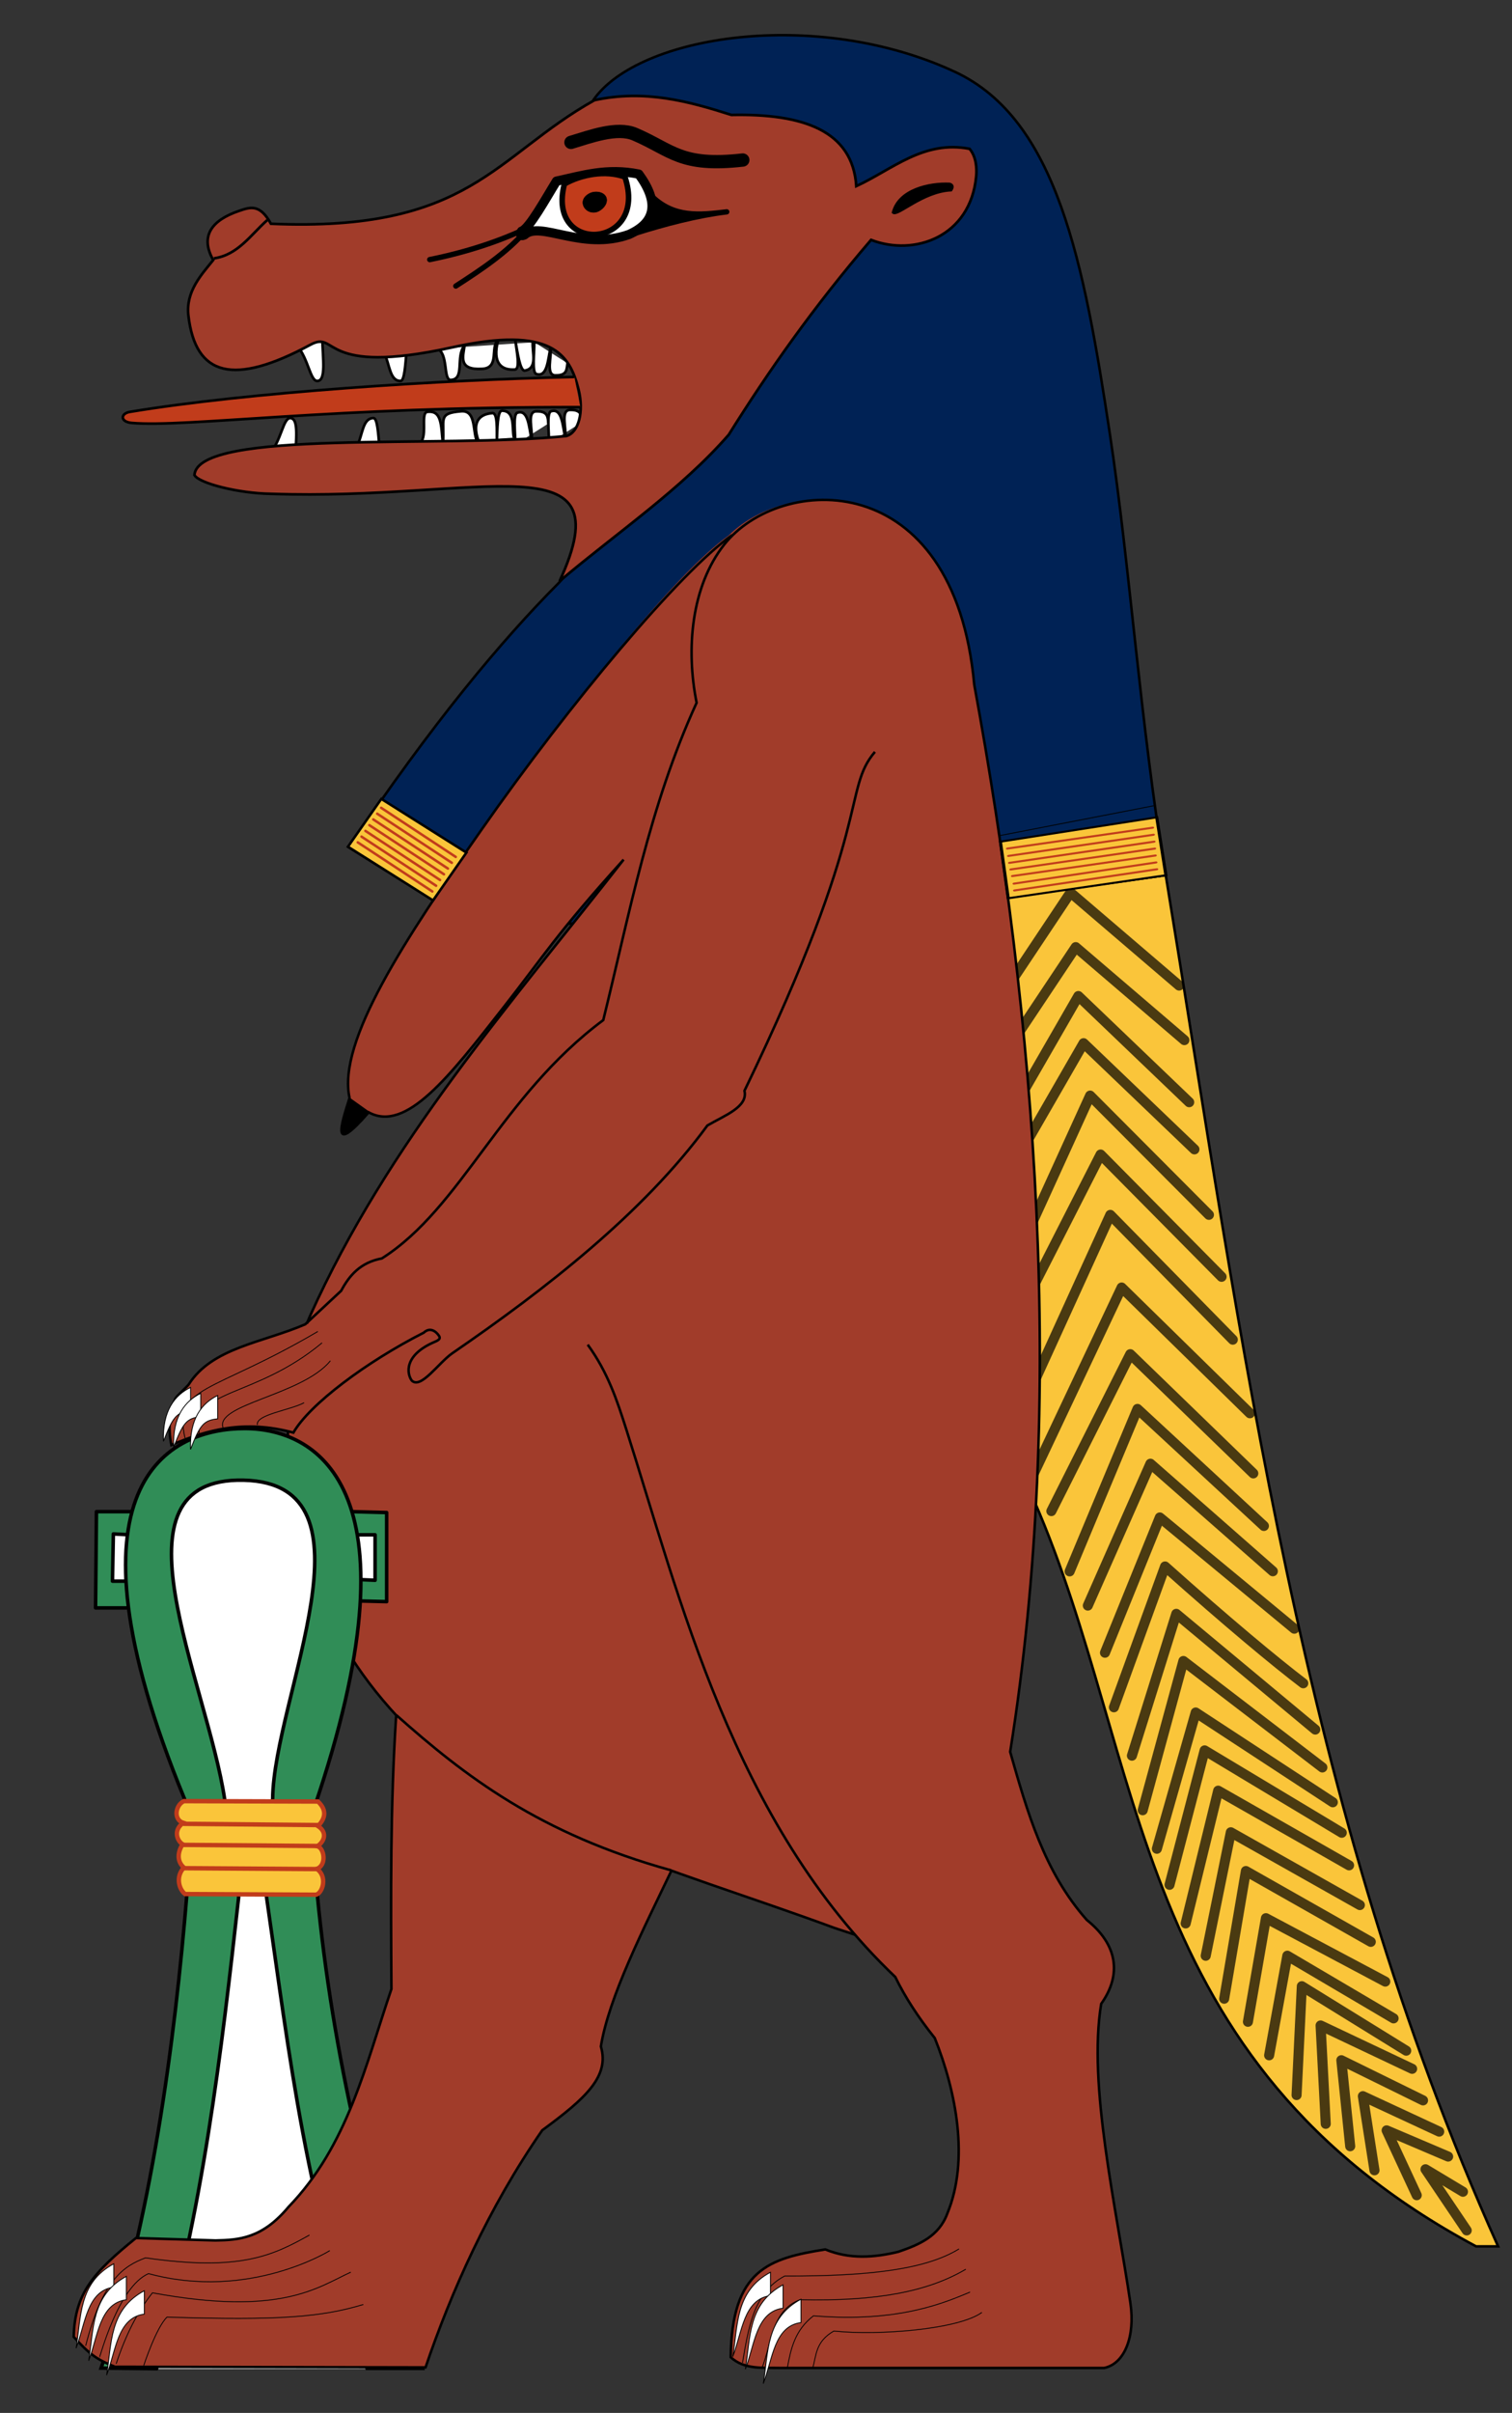 <?xml version="1.0" encoding="UTF-8" standalone="no"?>
<!-- Created with Inkscape (http://www.inkscape.org/) -->
<svg
   xmlns:dc="http://purl.org/dc/elements/1.1/"
   xmlns:cc="http://web.resource.org/cc/"
   xmlns:rdf="http://www.w3.org/1999/02/22-rdf-syntax-ns#"
   xmlns:svg="http://www.w3.org/2000/svg"
   xmlns="http://www.w3.org/2000/svg"
   xmlns:sodipodi="http://sodipodi.sourceforge.net/DTD/sodipodi-0.dtd"
   xmlns:inkscape="http://www.inkscape.org/namespaces/inkscape"
   width="370"
   height="590.06"
   id="svg2"
   sodipodi:version="0.32"
   inkscape:version="0.45.1"
   sodipodi:docbase="C:\Documents and Settings\Jeff\Desktop\Inkscape\Kmt diagrams"
   sodipodi:docname="Taweret.svg"
   inkscape:output_extension="org.inkscape.output.svg.inkscape"
   version="1.0">
  <rect width="100%" height="100%" fill="#333333" stroke="none"/>
  <defs
     id="defs4" />
  <sodipodi:namedview
     id="base"
     pagecolor="#ffffff"
     bordercolor="#666666"
     borderopacity="1.0"
     gridtolerance="10000"
     guidetolerance="10"
     objecttolerance="10"
     inkscape:pageopacity="0.0"
     inkscape:pageshadow="2"
     inkscape:zoom="0.64000003"
     inkscape:cx="182.29766"
     inkscape:cy="245.23187"
     inkscape:document-units="px"
     inkscape:current-layer="layer1"
     showborder="true"
     inkscape:window-width="1024"
     inkscape:window-height="712"
     inkscape:window-x="1020"
     inkscape:window-y="-4"
     showguides="true"
     inkscape:guide-bbox="true"
     width="370px"
     height="590.06px" />
  <g
     inkscape:label="Layer 1"
     inkscape:groupmode="layer"
     id="layer1"
     transform="translate(-77.268,-100.606)">
    <g
       id="g2586"
       transform="matrix(0.205,0,0,0.205,324.172,313.265)">
      <path
         sodipodi:nodetypes="cccccc"
         id="path17666"
         d="M 187.116,6.553 L -1.89,32.586 L 30.305,753.357 C 165.314,1062.539 144.251,1421.007 557.604,1642.291 L 583.868,1642.291 C 348.575,1118.425 279.019,567.106 187.116,6.553 z "
         style="fill:#fac53a;fill-rule:evenodd;stroke:#000000;stroke-width:3;stroke-linecap:butt;stroke-linejoin:miter;stroke-miterlimit:4;stroke-dasharray:none;stroke-opacity:1" />
      <path
         sodipodi:nodetypes="cccccscssc"
         id="path2273"
         d="M 186.649,6.613 L -1.977,33.028 L -631.345,70.803 L -787.919,-26.481 C -687.948,-175.27 -605.653,-273.37 -537.751,-341.658 C -434.186,-455.18 -308.467,-531.506 -230.315,-691.161 C -184.084,-785.606 -434.949,-833.621 -496.035,-918.187 C -442.004,-995.43 -230.134,-1028.642 -64.667,-951.751 C 57.573,-894.948 89.396,-724.348 120.417,-519.925 C 144.054,-364.159 156.616,-176.392 186.649,6.613 z "
         style="fill:#002255;fill-rule:evenodd;stroke:#000000;stroke-width:3;stroke-linecap:butt;stroke-linejoin:miter;stroke-miterlimit:4;stroke-dasharray:none;stroke-opacity:1" />
      <g
         transform="matrix(3.173,0,0,3.173,5080.713,-627.104)"
         id="g17624">
        <path
           style="fill:#ffffff;fill-rule:evenodd;stroke:#000000;stroke-width:1px;stroke-linecap:butt;stroke-linejoin:miter;stroke-opacity:1"
           d="M -1869.035,0.667 C -1864.823,5.594 -1864.104,13.959 -1861.459,13.925 C -1858.007,13.881 -1859.406,5.348 -1859.565,-2.111"
           id="path9281"
           sodipodi:nodetypes="csc" />
        <path
           style="fill:#ffffff;fill-rule:evenodd;stroke:#000000;stroke-width:1px;stroke-linecap:butt;stroke-linejoin:miter;stroke-opacity:1"
           d="M -1836.331,3.192 C -1834.15,7.853 -1834.222,13.909 -1830.144,13.925 C -1828.636,13.931 -1828.317,7.886 -1827.871,2.687"
           id="path9283"
           sodipodi:nodetypes="csc" />
        <path
           style="fill:#ffffff;fill-rule:evenodd;stroke:#000000;stroke-width:1px;stroke-linecap:butt;stroke-linejoin:miter;stroke-opacity:1"
           d="M -1816.254,1.804 C -1812.168,3.736 -1814.054,13.04 -1811.456,13.547 C -1805.651,13.587 -1809.599,4.765 -1806.026,0.541 C -1806.642,4.796 -1808.497,9.909 -1799.46,9.38 C -1792.652,9.075 -1796.56,1.104 -1793.4,-1.479 C -1795.766,7.421 -1792.011,9.988 -1787.086,9.632 C -1785.03,9.41 -1786.403,2.954 -1786.96,-1.353 C -1786.159,3.024 -1785.181,10.319 -1783.372,10.024 C -1778.413,9.214 -1780.662,3.23 -1780.394,-0.596"
           id="path9285"
           sodipodi:nodetypes="cccccccsc" />
        <path
           style="fill:#ffffff;fill-rule:evenodd;stroke:#000000;stroke-width:1px;stroke-linecap:butt;stroke-linejoin:miter;stroke-opacity:1"
           d="M -1779.821,-0.674 C -1779.765,3.497 -1780.749,10.492 -1779.107,11.291 C -1774.9,12.71 -1774.722,6.073 -1773.661,1.201 C -1773.194,4.768 -1775.606,11.688 -1771.964,11.826 C -1767.274,11.963 -1767.684,9.414 -1767.321,7.273"
           id="path9287"
           sodipodi:nodetypes="ccccc" />
        <path
           sodipodi:nodetypes="csc"
           id="path9289"
           d="M -1879.213,41.148 C -1875.001,36.221 -1874.283,27.855 -1871.637,27.889 C -1868.185,27.933 -1869.585,36.467 -1869.743,43.925"
           style="fill:#ffffff;fill-rule:evenodd;stroke:#000000;stroke-width:1px;stroke-linecap:butt;stroke-linejoin:miter;stroke-opacity:1" />
        <path
           sodipodi:nodetypes="csc"
           id="path9291"
           d="M -1846.51,38.622 C -1844.328,33.961 -1844.4,27.906 -1840.322,27.889 C -1838.814,27.883 -1838.496,33.928 -1838.05,39.127"
           style="fill:#ffffff;fill-rule:evenodd;stroke:#000000;stroke-width:1px;stroke-linecap:butt;stroke-linejoin:miter;stroke-opacity:1" />
        <path
           sodipodi:nodetypes="cccccccsc"
           id="path9293"
           d="M -1823.334,37.875 C -1819.562,35.386 -1822.741,26.441 -1820.24,25.573 C -1814.499,24.714 -1814.931,30.612 -1814.191,37.504 C -1813.436,28.468 -1816.441,26.078 -1807.42,25.327 C -1800.637,24.669 -1803.738,35.79 -1800.245,37.901 C -1803.843,29.424 -1800.487,26.353 -1795.562,26.01 C -1793.495,25.94 -1793.943,32.526 -1793.887,36.868 C -1793.712,32.422 -1793.772,25.062 -1791.94,25.099 C -1786.916,25.2 -1788.299,31.442 -1787.494,35.192"
           style="fill:#ffffff;fill-rule:evenodd;stroke:#000000;stroke-width:1px;stroke-linecap:butt;stroke-linejoin:miter;stroke-opacity:1" />
        <path
           sodipodi:nodetypes="ccccc"
           id="path9295"
           d="M -1786.964,37.845 C -1786.908,33.675 -1787.892,26.68 -1786.25,25.881 C -1782.043,24.462 -1781.865,31.099 -1780.804,35.97 C -1780.336,32.404 -1782.749,25.484 -1779.107,25.345 C -1774.417,25.209 -1774.827,27.757 -1774.464,29.899"
           style="fill:#ffffff;fill-rule:evenodd;stroke:#000000;stroke-width:1px;stroke-linecap:butt;stroke-linejoin:miter;stroke-opacity:1" />
        <path
           style="fill:#ffffff;fill-rule:evenodd;stroke:#000000;stroke-width:1px;stroke-linecap:butt;stroke-linejoin:miter;stroke-opacity:1"
           d="M -1774.286,37.31 C -1774.23,33.139 -1775.213,26.144 -1773.571,25.345 C -1769.365,23.926 -1769.186,30.563 -1768.125,35.435 C -1767.658,31.868 -1770.07,24.948 -1766.429,24.81 C -1761.739,24.674 -1762.148,27.222 -1761.786,29.363"
           id="path9297"
           sodipodi:nodetypes="ccccc" />
        <path
           style="fill:#a13c2a;fill-rule:evenodd;stroke:#000000;stroke-width:1px;stroke-linecap:butt;stroke-linejoin:miter;stroke-opacity:1"
           d="M -1770.292,89.182 C -1745.547,35.59 -1799.429,59.165 -1878.884,56.352 C -1891.223,56.189 -1906.142,52.34 -1907.673,49.281 C -1906.256,31.838 -1814.726,39.426 -1767.767,34.633 C -1763.064,33.329 -1761.097,25.426 -1763.149,17.186 C -1766.491,3.769 -1773.454,-6.893 -1810.698,1.298 C -1860.83,12.324 -1853.655,-5.282 -1864.002,0.294 C -1892.889,15.861 -1907.279,12.278 -1909.946,-10.697 C -1911.008,-19.843 -1904.821,-26.243 -1900.602,-31.531 C -1905.811,-40.789 -1900.81,-46.612 -1891.006,-49.967 C -1886.646,-51.459 -1883.101,-52.789 -1878.884,-45.169 C -1803.914,-41.948 -1794.831,-70.615 -1757.16,-91.636 C -1738.292,-95.721 -1721.864,-91.262 -1705.643,-86.08 C -1678.732,-86.633 -1660.066,-80.244 -1658.67,-59.311 C -1644.995,-65.651 -1633.317,-76.691 -1616.04,-73.336 C -1613.505,-70.3 -1613.291,-65.906 -1613.563,-63.01 C -1615.694,-40.321 -1636.716,-32.79 -1653.115,-39.108 C -1674.734,-13.941 -1691.746,10.304 -1706.653,34.128 C -1724.569,54.678 -1748.79,71.024 -1770.292,89.182 z "
           id="path9271"
           sodipodi:nodetypes="ccccsssscscccccsccc" />
        <path
           style="fill:none;fill-rule:evenodd;stroke:#000000;stroke-width:1px;stroke-linecap:butt;stroke-linejoin:miter;stroke-opacity:1"
           d="M -1900.35,-32.163 C -1891.336,-33.402 -1886.496,-41.012 -1880.273,-46.558"
           id="path9273"
           sodipodi:nodetypes="cc" />
        <path
           style="fill:#000000;fill-rule:evenodd;stroke:#000000;stroke-width:1px;stroke-linecap:butt;stroke-linejoin:miter;stroke-opacity:1"
           d="M -1644.821,-49.424 C -1642.612,-58.043 -1631.03,-60.498 -1623.571,-60.138 C -1622.144,-59.781 -1622.423,-58.634 -1623.036,-57.816 C -1633.704,-57.318 -1643.221,-47.862 -1644.821,-49.424 z "
           id="path9275"
           sodipodi:nodetypes="cccc" />
        <path
           style="fill:#c13c1b;fill-rule:evenodd;stroke:#000000;stroke-width:1px;stroke-linecap:butt;stroke-linejoin:miter;stroke-opacity:1"
           d="M -1764.736,12.41 C -1814.907,13.504 -1887.226,18.132 -1931.917,25.542 C -1935.548,26.144 -1935.686,29.327 -1931.222,29.709 C -1910.593,31.474 -1856.393,23.586 -1762.464,23.774"
           id="path9279"
           sodipodi:nodetypes="cssc" />
        <g
           id="g17614"
           transform="translate(318.359,124.609)">
          <path
             sodipodi:nodetypes="ccc"
             id="path16643"
             d="M -2053.691,-179.869 C -2045.413,-172.054 -2036.062,-173.027 -2025.775,-174.264 C -2036.64,-172.97 -2049.162,-169.696 -2060.026,-166.254"
             style="fill:#000000;fill-rule:evenodd;stroke:#000000;stroke-width:2;stroke-linecap:round;stroke-linejoin:round;stroke-miterlimit:4;stroke-dasharray:none;stroke-opacity:1" />
          <g
             transform="matrix(3.148,1.421,-1.421,3.148,-3985.34,-1950.331)"
             id="g13725">
            <path
               style="fill:#ffffff;fill-rule:evenodd;stroke:#000000;stroke-width:1.01;stroke-linecap:round;stroke-linejoin:round;stroke-miterlimit:4;stroke-dasharray:none;stroke-opacity:1"
               d="M 709.179,246.376 C 709.826,245.816 710.127,241.947 710.403,239.849 C 712.709,238.145 714.782,236.259 718.256,235.463 C 721.554,237.333 722.132,239.475 719.99,241.889 C 716.077,245.668 710.53,244.466 709.634,246.615 C 709.284,247.024 709.107,246.7 709.179,246.376 z "
               id="path3148"
               sodipodi:nodetypes="cccccc" />
            <path
               style="fill:#c13c1b;fill-opacity:1;fill-rule:evenodd;stroke:#000000;stroke-width:0.606;stroke-linecap:round;stroke-linejoin:round;stroke-miterlimit:4;stroke-dasharray:none;stroke-opacity:1"
               d="M 717.01,236.368 C 714.749,236.525 712.529,238.109 711.316,239.775 C 712.679,247.722 722.63,242.449 717.01,236.368 z "
               id="path3150"
               sodipodi:nodetypes="ccc" />
            <path
               style="color:#000000;fill:#000000;fill-opacity:1;fill-rule:evenodd;stroke:#000000;stroke-width:0.05;stroke-linecap:round;stroke-linejoin:round;marker:none;marker-start:none;marker-mid:none;marker-end:none;stroke-miterlimit:4;stroke-dashoffset:0;stroke-opacity:1;visibility:visible;display:inline;overflow:visible;enable-background:accumulate"
               d="M 716.003,239.181 C 716.497,239.567 716.375,240.374 715.953,240.915 C 715.53,241.457 714.768,241.547 714.274,241.161 C 713.78,240.775 713.793,240.149 714.216,239.608 C 714.638,239.066 715.509,238.796 716.003,239.181 z "
               id="path3152"
               sodipodi:nodetypes="csssc" />
          </g>
          <path
             sodipodi:nodetypes="csc"
             id="path13730"
             d="M -2084.375,-200.372 C -2077.263,-202.49 -2067.124,-206.361 -2060.338,-203.45 C -2046.424,-197.482 -2043.129,-191.09 -2019.73,-193.745"
             style="fill:none;fill-rule:evenodd;stroke:#000000;stroke-width:5;stroke-linecap:round;stroke-linejoin:round;stroke-miterlimit:4;stroke-dasharray:none;stroke-opacity:1" />
          <path
             sodipodi:nodetypes="cc"
             id="path16639"
             d="M -2100.768,-168.188 C -2111.285,-163.241 -2123.342,-159.174 -2137.504,-156.31"
             style="fill:none;fill-rule:evenodd;stroke:#000000;stroke-width:2;stroke-linecap:round;stroke-linejoin:round;stroke-miterlimit:4;stroke-dasharray:none;stroke-opacity:1" />
          <path
             sodipodi:nodetypes="cc"
             id="path16641"
             d="M -2101.182,-167.359 C -2108.367,-159.038 -2117.958,-152.643 -2127.698,-146.367"
             style="fill:none;fill-rule:evenodd;stroke:#000000;stroke-width:2;stroke-linecap:round;stroke-linejoin:round;stroke-miterlimit:4;stroke-dasharray:none;stroke-opacity:1" />
        </g>
      </g>
      <path
         id="path7303"
         d="M -341.043,-387.638 C -380.151,-337.851 -386.861,-263.766 -373.901,-199.066 C -430.349,-75.634 -453.935,52.493 -485.329,179.505 C -607.687,270.557 -654.417,403.307 -749.615,463.791 C -775.39,468.661 -788.441,484.134 -798.186,502.362 L -841.043,542.362 C -891.752,564.301 -951.983,570.114 -980.017,613.864 C -981.867,616.752 -994.641,627.852 -996.096,631.011 C -1002.971,645.942 -1005.219,664.022 -1000.9,686.403 C -958.896,668.339 -914.165,655.731 -855.207,671.576 C -835.919,637.824 -768.063,587.124 -699.615,552.362 C -692.07,545.271 -684.845,550.878 -681.405,556.143 C -679.524,559.021 -680.746,560.87 -686.306,563.228 C -723.955,579.198 -719.755,601.689 -713.901,609.505 C -703.003,620.14 -681.712,588.015 -665.333,576.773 C -554.73,500.866 -437.762,409.938 -361.043,305.219 C -340.352,293.104 -312.326,283.084 -316.758,263.791 C -161.996,-56.685 -200.254,-94.337 -161.043,-140.495"
         style="fill:#0044aa;fill-rule:evenodd;stroke:none;stroke-width:5;stroke-linecap:butt;stroke-linejoin:miter;stroke-miterlimit:4;stroke-opacity:1" />
      <path
         sodipodi:nodetypes="csccccccccccsccccccccsccs"
         id="path7293"
         d="M -859.97,670.234 C -861.97,767.117 -835.303,891.352 -737.864,1000.934 C -615.233,1138.848 -401.136,1190.902 -207.864,1262.362 L -185.215,1268.054 C -169.508,1286.321 -152.806,1303.988 -135.007,1320.934 C -123.167,1345.219 -107.323,1369.505 -87.864,1393.791 C -62.289,1457.6 -46.478,1539.267 -72.864,1603.076 C -82.809,1630.289 -106.508,1640.307 -131.436,1648.791 C -160.483,1655.818 -189.531,1657.853 -218.579,1645.934 C -285.44,1656.566 -330.341,1669.787 -331.436,1774.505 C -315.143,1789.546 -293.167,1786.838 -271.436,1787.362 L 114.279,1787.362 C 138.811,1782.389 151.506,1749.572 145.707,1710.219 C 128.852,1595.828 94.679,1449.804 110.796,1352.964 C 135.609,1318.024 130.303,1282.283 93.675,1252.977 C 42.73,1195.646 22.503,1123.807 2.136,1052.362 C 69.675,630.934 32.373,176.648 -40.721,-220.495 C -63.652,-471.743 -260.006,-472.806 -334.578,-398.641 C -396.885,-354.702 -523.434,-198.359 -628.93,-47.614 C -719.607,81.955 -801.38,204.963 -786.436,272.362 C -796.98,305.927 -808.692,341.283 -763.579,289.505 C -718.869,314.111 -666.876,246.236 -602.75,164.442 C -553.925,102.164 -540.178,77.53 -459.293,-11.924 C -594.694,161.321 -740.426,325.349 -833.579,532.362 C -834.851,535.191 -836.114,538.208 -837.358,541.407"
         style="fill:#a13c2a;fill-rule:evenodd;stroke:none;stroke-width:5;stroke-linecap:butt;stroke-linejoin:miter;stroke-miterlimit:4;stroke-opacity:1" />
      <g
         style="stroke:#000000"
         transform="translate(6.25,56.25)"
         id="g20624">
        <path
           sodipodi:nodetypes="ccc"
           id="path20626"
           d="M 203.125,147.139 L 73.438,36.201 L -10.938,162.764"
           style="fill:none;fill-rule:evenodd;stroke:#000000;stroke-width:12;stroke-linecap:round;stroke-linejoin:round;stroke-miterlimit:4;stroke-dasharray:none;stroke-opacity:0.706" />
        <path
           sodipodi:nodetypes="ccc"
           id="path20628"
           d="M 215.135,277.454 L 82.812,150.8 L -23.438,335.175"
           style="fill:none;fill-rule:evenodd;stroke:#000000;stroke-width:12;stroke-linecap:round;stroke-linejoin:round;stroke-miterlimit:4;stroke-dasharray:none;stroke-opacity:0.706" />
        <path
           sodipodi:nodetypes="ccc"
           id="path20630"
           d="M 247.522,429.461 L 103.125,283.612 L -15.625,516.425"
           style="fill:none;fill-rule:evenodd;stroke:#000000;stroke-width:12;stroke-linecap:round;stroke-linejoin:round;stroke-miterlimit:4;stroke-dasharray:none;stroke-opacity:0.706" />
        <path
           sodipodi:nodetypes="ccc"
           id="path20634"
           d="M 44.351,708.945 L 138.526,521.778 L 285.401,663.966"
           style="fill:none;fill-rule:evenodd;stroke:#000000;stroke-width:12;stroke-linecap:round;stroke-linejoin:round;stroke-miterlimit:4;stroke-dasharray:none;stroke-opacity:0.706" />
        <path
           sodipodi:nodetypes="ccc"
           id="path20636"
           d="M 480.492,1525.022 L 444.554,1447.656 L 517.992,1478.906"
           style="fill:none;fill-rule:evenodd;stroke:#000000;stroke-width:12;stroke-linecap:round;stroke-linejoin:round;stroke-miterlimit:4;stroke-dasharray:none;stroke-opacity:0.706" />
        <path
           sodipodi:nodetypes="ccc"
           id="path20642"
           d="M 337.075,1405.533 L 343.325,1275.689 L 467.946,1352.63"
           style="fill:none;fill-rule:evenodd;stroke:#000000;stroke-width:12;stroke-linecap:round;stroke-linejoin:round;stroke-miterlimit:4;stroke-dasharray:none;stroke-opacity:0.706" />
        <path
           sodipodi:nodetypes="ccc"
           id="path20644"
           d="M 278.994,1318.144 L 300.49,1194.55 L 442.946,1270.197"
           style="fill:none;fill-rule:evenodd;stroke:#000000;stroke-width:12;stroke-linecap:round;stroke-linejoin:round;stroke-miterlimit:4;stroke-dasharray:none;stroke-opacity:0.706" />
        <path
           sodipodi:nodetypes="ccc"
           id="path20646"
           d="M 228.615,1239.372 L 258.571,1092.072 L 412.611,1178.925"
           style="fill:none;fill-rule:evenodd;stroke:#000000;stroke-width:12;stroke-linecap:round;stroke-linejoin:round;stroke-miterlimit:4;stroke-dasharray:none;stroke-opacity:0.706" />
        <path
           sodipodi:nodetypes="ccc"
           id="path20648"
           d="M 153.393,1065.777 L 201.942,887.764 L 367.835,1014.751"
           style="fill:none;fill-rule:evenodd;stroke:#000000;stroke-width:12;stroke-linecap:round;stroke-linejoin:round;stroke-miterlimit:4;stroke-dasharray:none;stroke-opacity:0.706" />
        <path
           sodipodi:nodetypes="ccc"
           id="path20650"
           d="M 119.018,942.987 L 180.067,774.995 C 253.564,840.68 312.635,889.73 345.044,914.326"
           style="fill:none;fill-rule:evenodd;stroke:#000000;stroke-width:12;stroke-linecap:round;stroke-linejoin:round;stroke-miterlimit:4;stroke-dasharray:none;stroke-opacity:0.706" />
        <path
           sodipodi:nodetypes="ccc"
           id="path20652"
           d="M 87.879,821.648 L 162.611,652.427 L 308.728,780.709"
           style="fill:none;fill-rule:evenodd;stroke:#000000;stroke-width:12;stroke-linecap:round;stroke-linejoin:round;stroke-miterlimit:4;stroke-dasharray:none;stroke-opacity:0.706" />
        <path
           sodipodi:nodetypes="ccc"
           style="fill:none;fill-rule:evenodd;stroke:#000000;stroke-width:12;stroke-linecap:round;stroke-linejoin:round;stroke-miterlimit:4;stroke-dasharray:none;stroke-opacity:0.706"
           d="M 185.401,1154.729 L 227.321,994.393 L 391.004,1092.654"
           id="path20654" />
        <path
           style="fill:none;fill-rule:evenodd;stroke:#000000;stroke-width:12;stroke-linecap:round;stroke-linejoin:round;stroke-miterlimit:4;stroke-dasharray:none;stroke-opacity:0.706"
           d="M 540.154,1567.007 L 490.958,1494.06 L 535.669,1520.89"
           id="path20658"
           sodipodi:nodetypes="ccc" />
      </g>
      <g
         id="g18669">
        <path
           style="fill:none;fill-rule:evenodd;stroke:#000000;stroke-width:12;stroke-linecap:round;stroke-linejoin:round;stroke-miterlimit:4;stroke-dasharray:none;stroke-opacity:0.706"
           d="M 203.125,138.3 L 73.438,27.362 L -10.938,153.925"
           id="path17694"
           sodipodi:nodetypes="ccc" />
        <path
           style="fill:none;fill-rule:evenodd;stroke:#000000;stroke-width:12;stroke-linecap:round;stroke-linejoin:round;stroke-miterlimit:4;stroke-dasharray:none;stroke-opacity:0.706"
           d="M 215.135,277.454 L 82.812,150.8 L -23.438,335.175"
           id="path17692"
           sodipodi:nodetypes="ccc" />
        <path
           sodipodi:nodetypes="ccc"
           style="fill:none;fill-rule:evenodd;stroke:#000000;stroke-width:12;stroke-linecap:round;stroke-linejoin:round;stroke-miterlimit:4;stroke-dasharray:none;stroke-opacity:0.706"
           d="M 238.683,411.783 L 96.875,269.55 L -15.625,516.425"
           id="path17690" />
        <path
           sodipodi:nodetypes="ccc"
           id="path17696"
           d="M 267.188,560.711 L 120.96,411.848 L 8.46,658.723"
           style="fill:none;fill-rule:evenodd;stroke:#000000;stroke-width:12;stroke-linecap:round;stroke-linejoin:round;stroke-miterlimit:4;stroke-dasharray:none;stroke-opacity:0.706" />
        <path
           sodipodi:nodetypes="ccc"
           style="fill:none;fill-rule:evenodd;stroke:#000000;stroke-width:12;stroke-linecap:round;stroke-linejoin:round;stroke-miterlimit:4;stroke-dasharray:none;stroke-opacity:0.706"
           d="M 26.674,726.623 L 134.486,498.498 L 287.611,648.498"
           id="path17688" />
        <path
           sodipodi:nodetypes="ccc"
           style="fill:none;fill-rule:evenodd;stroke:#000000;stroke-width:12;stroke-linecap:round;stroke-linejoin:round;stroke-miterlimit:4;stroke-dasharray:none;stroke-opacity:0.706"
           d="M 436.298,1551.539 L 422.457,1463.124 L 513.572,1505.422"
           id="path17670" />
        <path
           sodipodi:nodetypes="ccc"
           style="fill:none;fill-rule:evenodd;stroke:#000000;stroke-width:12;stroke-linecap:round;stroke-linejoin:round;stroke-miterlimit:4;stroke-dasharray:none;stroke-opacity:0.706"
           d="M 407.322,1522.832 L 396.764,1420.243 L 494.286,1468.144"
           id="path17672" />
        <path
           sodipodi:nodetypes="ccc"
           style="fill:none;fill-rule:evenodd;stroke:#000000;stroke-width:12;stroke-linecap:round;stroke-linejoin:round;stroke-miterlimit:4;stroke-dasharray:none;stroke-opacity:0.706"
           d="M 378.125,1496.112 L 371.986,1378.768 L 481.25,1430.487"
           id="path17674" />
        <path
           sodipodi:nodetypes="ccc"
           style="fill:none;fill-rule:evenodd;stroke:#000000;stroke-width:12;stroke-linecap:round;stroke-linejoin:round;stroke-miterlimit:4;stroke-dasharray:none;stroke-opacity:0.706"
           d="M 310.558,1414.372 L 332.276,1295.576 L 459.107,1370.308"
           id="path17676" />
        <path
           sodipodi:nodetypes="ccc"
           style="fill:none;fill-rule:evenodd;stroke:#000000;stroke-width:12;stroke-linecap:round;stroke-linejoin:round;stroke-miterlimit:4;stroke-dasharray:none;stroke-opacity:0.706"
           d="M 256.897,1346.87 L 282.812,1194.55 L 431.897,1279.036"
           id="path17678" />
        <path
           sodipodi:nodetypes="ccc"
           style="fill:none;fill-rule:evenodd;stroke:#000000;stroke-width:12;stroke-linecap:round;stroke-linejoin:round;stroke-miterlimit:4;stroke-dasharray:none;stroke-opacity:0.706"
           d="M 210.938,1257.05 L 249.732,1098.701 L 405.982,1187.764"
           id="path17680" />
        <path
           style="fill:none;fill-rule:evenodd;stroke:#000000;stroke-width:12;stroke-linecap:round;stroke-linejoin:round;stroke-miterlimit:4;stroke-dasharray:none;stroke-opacity:0.706"
           d="M 146.764,1056.939 L 199.732,887.764 L 365.625,1025.8"
           id="path17682"
           sodipodi:nodetypes="ccc" />
        <path
           style="fill:none;fill-rule:evenodd;stroke:#000000;stroke-width:12;stroke-linecap:round;stroke-linejoin:round;stroke-miterlimit:4;stroke-dasharray:none;stroke-opacity:0.706"
           d="M 114.599,934.148 L 180.067,772.786 L 340.625,905.487"
           id="path17684"
           sodipodi:nodetypes="ccc" />
        <path
           style="fill:none;fill-rule:evenodd;stroke:#000000;stroke-width:12;stroke-linecap:round;stroke-linejoin:round;stroke-miterlimit:4;stroke-dasharray:none;stroke-opacity:0.706"
           d="M 72.411,837.116 L 153.393,643.32 L 304.308,782.919"
           id="path17686"
           sodipodi:nodetypes="ccc" />
        <path
           id="path17698"
           d="M 176.562,1167.987 L 222.901,1005.441 L 386.585,1112.542"
           style="fill:none;fill-rule:evenodd;stroke:#000000;stroke-width:12;stroke-linecap:round;stroke-linejoin:round;stroke-miterlimit:4;stroke-dasharray:none;stroke-opacity:0.706"
           sodipodi:nodetypes="ccc" />
      </g>
      <path
         sodipodi:nodetypes="csccccccccsccccsccccccscccsscsccc"
         id="path2267"
         d="M -502.864,566.648 C -478.633,599.981 -467.666,633.736 -457.15,666.648 C -393.347,866.33 -329.562,1136.385 -135.722,1320.934 C -123.881,1345.219 -108.038,1369.505 -88.579,1393.791 C -63.003,1457.6 -47.192,1539.267 -73.579,1603.076 C -83.523,1630.289 -107.223,1640.307 -132.15,1648.791 C -161.198,1655.818 -190.245,1657.853 -219.293,1645.934 C -286.154,1656.566 -331.055,1669.787 -332.15,1774.505 C -315.857,1789.546 -293.882,1786.838 -272.15,1787.362 L 113.564,1787.362 C 138.097,1782.389 150.791,1749.572 144.993,1710.219 C 128.137,1595.828 93.965,1449.804 110.082,1352.964 C 134.895,1318.024 129.589,1282.283 92.961,1252.977 C 42.016,1195.646 21.789,1123.807 1.421,1052.362 C 68.961,630.934 31.659,176.648 -41.436,-220.495 C -65.41,-483.181 -273.803,-471.919 -340.007,-387.638 C -379.115,-337.851 -385.825,-263.766 -372.864,-199.066 C -429.312,-75.634 -452.898,52.493 -484.293,179.505 C -606.651,270.557 -653.381,403.307 -748.579,463.791 C -774.353,468.661 -787.405,484.134 -797.15,502.362 L -840.007,542.362 C -890.716,564.301 -950.947,570.114 -978.98,613.864 C -980.831,616.752 -993.605,627.852 -995.06,631.011 C -1001.934,645.942 -1004.183,664.022 -999.864,686.403 C -957.86,668.339 -913.129,655.731 -854.17,671.576 C -834.883,637.824 -767.027,587.124 -698.579,552.362 C -691.034,545.271 -683.809,550.878 -680.369,556.143 C -678.488,559.021 -679.71,560.87 -685.27,563.228 C -722.919,579.198 -718.719,601.689 -712.864,609.505 C -701.966,620.14 -680.676,588.015 -664.297,576.773 C -553.694,500.866 -436.726,409.938 -360.007,305.219 C -339.316,293.104 -311.29,283.084 -315.722,263.791 C -160.96,-56.685 -199.217,-94.337 -160.007,-140.495"
         style="fill:#a13c2a;fill-rule:evenodd;stroke:#000000;stroke-width:3;stroke-linecap:butt;stroke-linejoin:miter;stroke-miterlimit:4;stroke-dasharray:none;stroke-opacity:1" />
      <path
         sodipodi:nodetypes="cssccsccccscc"
         id="path2269"
         d="M -330.411,-399.066 C -392.718,-355.128 -524.148,-198.359 -629.644,-47.614 C -720.321,81.955 -802.094,204.963 -787.15,272.362 C -797.694,305.927 -809.407,341.283 -764.293,289.505 C -719.584,314.111 -667.59,246.236 -603.465,164.442 C -554.639,102.164 -540.893,77.53 -460.007,-11.924 C -595.408,161.321 -741.14,325.349 -834.293,532.362 C -835.584,535.231 -836.865,538.295 -838.126,541.545 M -860.684,670.22 C -860.723,672.113 -860.751,674.018 -860.768,675.932 C -861.618,771.956 -834.117,893.489 -738.579,1000.934 C -615.947,1138.848 -401.85,1190.902 -208.579,1262.362 L -183.848,1270.555"
         style="fill:none;fill-rule:evenodd;stroke:#000000;stroke-width:3;stroke-linecap:butt;stroke-linejoin:miter;stroke-miterlimit:4;stroke-dasharray:none;stroke-opacity:1" />
      <g
         transform="matrix(0.526,0,0,0.526,206.126,-1188.288)"
         id="g7249">
        <rect
           style="opacity:1;color:#000000;fill:#ffffff;fill-opacity:1;fill-rule:evenodd;stroke:#ffffff;stroke-width:8;stroke-linecap:round;stroke-linejoin:round;marker:none;marker-start:none;marker-mid:none;marker-end:none;stroke-miterlimit:4;stroke-dasharray:none;stroke-dashoffset:0;stroke-opacity:1;visibility:visible;display:inline;overflow:visible;enable-background:accumulate"
           id="rect7241"
           width="65.714"
           height="145.714"
           x="-2437.143"
           y="3745.219"
           ry="4.806" />
        <rect
           style="opacity:1;color:#000000;fill:#ffffff;fill-opacity:1;fill-rule:evenodd;stroke:#ffffff;stroke-width:8;stroke-linecap:round;stroke-linejoin:round;marker:none;marker-start:none;marker-mid:none;marker-end:none;stroke-miterlimit:4;stroke-dasharray:none;stroke-dashoffset:0;stroke-opacity:1;visibility:visible;display:inline;overflow:visible;enable-background:accumulate"
           id="rect7243"
           width="77.143"
           height="130"
           x="-1898.571"
           y="3752.362"
           ry="4.806" />
        <path
           id="path4323"
           style="fill:#308d57;fill-rule:evenodd;stroke:#000000;stroke-width:8;stroke-linecap:round;stroke-linejoin:round;stroke-miterlimit:4;stroke-dasharray:none;stroke-opacity:1"
           d="M -1884.945,3917.155 L -1876.863,3868.668 L -1830.396,3870.688 L -1830.396,3767.652 L -1878.884,3767.652 L -1882.924,3715.124 L -1804.132,3717.145 L -1804.132,3919.175 L -1884.945,3917.155 z "
           sodipodi:nodetypes="ccccccccc" />
        <path
           style="fill:#ffffff;fill-rule:evenodd;stroke:#ffffff;stroke-width:1px;stroke-linecap:butt;stroke-linejoin:miter;stroke-opacity:1"
           d="M -2390.714,5658.791 L -1802.143,5658.791 L -2020.305,4482.84 L -1907.168,3763.612 C -1952.379,3526.722 -2343.998,3506.045 -2343.554,3820.18 L -2202.133,4478.8 L -2390.714,5658.791 z "
           id="path7247"
           sodipodi:nodetypes="ccccccc" />
        <path
           id="path4319"
           style="fill:#308d57;fill-rule:evenodd;stroke:#000000;stroke-width:8;stroke-linecap:round;stroke-linejoin:round;stroke-miterlimit:4;stroke-dasharray:none;stroke-opacity:1"
           d="M -2369.818,3933.317 L -2375.879,3872.708 L -2426.386,3872.708 L -2424.366,3765.632 L -2385.98,3767.652 L -2369.818,3715.124 L -2462.752,3715.124 L -2464.772,3933.317 L -2369.818,3933.317 z "
           sodipodi:nodetypes="ccccccccc" />
        <path
           style="fill:#308d57;fill-rule:evenodd;stroke:#000000;stroke-width:8;stroke-linecap:butt;stroke-linejoin:miter;stroke-miterlimit:4;stroke-dasharray:none;stroke-opacity:1"
           d="M -2452.143,5657.362 C -2340.007,5328.873 -2285.066,4920.98 -2257.143,4578.077 L -2262.857,4366.648 C -2558.578,3648.24 -2296.083,3526.203 -2125.714,3526.648 C -1955.346,3527.093 -1724.81,3672.753 -1968.571,4386.648 C -1955.651,4453.845 -1972.166,4517.002 -1961.522,4584.199 C -1927.16,4942.24 -1842.581,5301.464 -1722.857,5658.077 L -1848.571,5658.077 C -1984.295,5305.186 -2025.264,4944.373 -2077.143,4586.648 L -2062.857,4366.648 C -2060.518,4135.797 -1810.804,3651.248 -2128.571,3643.791 C -2446.339,3636.333 -2211.295,4099.143 -2171.429,4369.505 L -2140,4589.505 C -2179.193,4940.959 -2221.968,5308.127 -2326.428,5658.791 L -2452.143,5657.362 z "
           id="path4309"
           sodipodi:nodetypes="ccczcccccczcccc" />
        <path
           style="fill:#fac53a;fill-rule:evenodd;stroke:#c13c1b;stroke-width:10;stroke-linecap:butt;stroke-linejoin:miter;stroke-miterlimit:4;stroke-dasharray:none;stroke-opacity:1"
           d="M -2264.286,4371.597 C -2283.868,4380.972 -2288.469,4413.579 -2265.714,4420.934 C -2288.93,4437.124 -2280.144,4461.396 -2267.143,4469.505 C -2277.886,4485.954 -2281.396,4507.269 -2264.286,4522.362 C -2284.61,4544.414 -2274.167,4573.306 -2261.429,4582.362 L -1964.286,4583.791 C -1948.771,4579.419 -1938.215,4541.713 -1962.857,4525.219 C -1939.371,4516.952 -1945.777,4477.922 -1961.429,4473.863 C -1947.183,4464.587 -1936.521,4443.853 -1960,4428.077 C -1941.809,4409.553 -1940.488,4391.029 -1960,4372.506 L -2264.286,4371.597 z "
           id="path4311"
           sodipodi:nodetypes="ccccccccccc" />
        <path
           style="fill:none;fill-rule:evenodd;stroke:#c13c1b;stroke-width:10;stroke-linecap:butt;stroke-linejoin:miter;stroke-miterlimit:4;stroke-dasharray:none;stroke-opacity:1"
           d="M -2265.772,4423.068 L -1959.451,4425.853"
           id="path4313"
           sodipodi:nodetypes="cc" />
        <path
           style="fill:none;fill-rule:evenodd;stroke:#c13c1b;stroke-width:10;stroke-linecap:butt;stroke-linejoin:miter;stroke-miterlimit:4;stroke-dasharray:none;stroke-opacity:1"
           d="M -2267.201,4470.841 L -1959.451,4473.33"
           id="path4315"
           sodipodi:nodetypes="cc" />
        <path
           style="fill:none;fill-rule:evenodd;stroke:#c13c1b;stroke-width:10;stroke-linecap:butt;stroke-linejoin:miter;stroke-miterlimit:4;stroke-dasharray:none;stroke-opacity:1"
           d="M -2265.895,4523.665 L -1961.471,4525.685"
           id="path4317"
           sodipodi:nodetypes="cc" />
      </g>
      <path
         id="path4215"
         d="M -11.436,-40.495 L 172.85,-76.209"
         style="fill:none;fill-rule:evenodd;stroke:#000000;stroke-width:1px;stroke-linecap:butt;stroke-linejoin:miter;stroke-opacity:1" />
      <path
         id="path4217"
         d="M -5.722,-6.209 L 177.136,-41.924"
         style="fill:none;fill-rule:evenodd;stroke:#000000;stroke-width:1px;stroke-linecap:butt;stroke-linejoin:miter;stroke-opacity:1" />
      <path
         id="path4219"
         d="M -1.436,29.505 L 182.85,-1.924"
         style="fill:none;fill-rule:evenodd;stroke:#000000;stroke-width:1px;stroke-linecap:butt;stroke-linejoin:miter;stroke-opacity:1" />
      <path
         sodipodi:nodetypes="cc"
         id="path7261"
         d="M -983.579,678.076 C -997.795,614.924 -952.524,625.909 -825.007,550.934"
         style="fill:none;fill-rule:evenodd;stroke:#000000;stroke-width:1px;stroke-linecap:butt;stroke-linejoin:miter;stroke-opacity:1" />
      <path
         sodipodi:nodetypes="cc"
         id="path7263"
         d="M -966.436,672.362 C -976.104,618.426 -900.96,631.886 -820.007,564.505"
         style="fill:none;fill-rule:evenodd;stroke:#000000;stroke-width:1px;stroke-linecap:butt;stroke-linejoin:miter;stroke-opacity:1" />
      <path
         sodipodi:nodetypes="cc"
         id="path7265"
         d="M -937.864,666.648 C -950.015,637.83 -844.28,627.614 -810.007,585.934"
         style="fill:none;fill-rule:evenodd;stroke:#000000;stroke-width:1px;stroke-linecap:butt;stroke-linejoin:miter;stroke-opacity:1" />
      <path
         sodipodi:nodetypes="cc"
         id="path7267"
         d="M -897.15,662.362 C -899.756,650.092 -857.698,644.773 -841.436,635.934"
         style="fill:none;fill-rule:evenodd;stroke:#000000;stroke-width:1px;stroke-linecap:butt;stroke-linejoin:miter;stroke-opacity:1" />
      <path
         sodipodi:nodetypes="ccc"
         id="path7279"
         d="M -318.076,1781.14 C -310.999,1739.354 -304.636,1697.032 -267.69,1677.647 C -162.632,1678.026 -98.172,1669.002 -59.599,1645.322"
         style="fill:none;fill-rule:evenodd;stroke:#000000;stroke-width:1px;stroke-linecap:butt;stroke-linejoin:miter;stroke-opacity:1" />
      <path
         sodipodi:nodetypes="ccc"
         id="path7281"
         d="M -294.965,1787.753 C -283.105,1757.918 -283.371,1718.652 -249.508,1705.931 C -157.378,1708.063 -96.694,1696.166 -51.518,1669.565"
         style="fill:none;fill-rule:evenodd;stroke:#000000;stroke-width:1px;stroke-linecap:butt;stroke-linejoin:miter;stroke-opacity:1" />
      <path
         sodipodi:nodetypes="ccc"
         id="path7283"
         d="M -264.66,1787.753 C -260.473,1765.091 -255.968,1742.519 -233.345,1725.124 C -130.224,1733.842 -74.237,1708.255 -46.467,1696.84"
         style="fill:none;fill-rule:evenodd;stroke:#000000;stroke-width:1px;stroke-linecap:butt;stroke-linejoin:miter;stroke-opacity:1" />
      <path
         sodipodi:nodetypes="ccc"
         id="path7285"
         d="M -234.355,1787.753 C -229.746,1772.393 -231.326,1756.15 -209.102,1743.306 C -154.376,1748.967 -59.696,1741.113 -32.325,1721.083"
         style="fill:none;fill-rule:evenodd;stroke:#000000;stroke-width:1px;stroke-linecap:butt;stroke-linejoin:miter;stroke-opacity:1" />
      <path
         style="fill:#ffffff;fill-rule:evenodd;stroke:#000000;stroke-width:1px;stroke-linecap:butt;stroke-linejoin:miter;stroke-opacity:1"
         d="M -329.7,1773.892 C -318.593,1745.065 -316.869,1705.291 -284.7,1701.035 L -284.7,1673.178 C -326.945,1695.852 -323.454,1736.82 -329.7,1773.892 z "
         id="path9255"
         sodipodi:nodetypes="cccc" />
      <path
         sodipodi:nodetypes="cccc"
         id="path9257"
         d="M -314.7,1788.892 C -303.593,1760.065 -301.869,1720.291 -269.7,1716.035 L -269.7,1688.178 C -311.945,1710.852 -308.454,1751.82 -314.7,1788.892 z "
         style="fill:#ffffff;fill-rule:evenodd;stroke:#000000;stroke-width:1px;stroke-linecap:butt;stroke-linejoin:miter;stroke-opacity:1" />
      <path
         style="fill:#ffffff;fill-rule:evenodd;stroke:#000000;stroke-width:1px;stroke-linecap:butt;stroke-linejoin:miter;stroke-opacity:1"
         d="M -293.272,1806.035 C -282.164,1777.208 -280.441,1737.433 -248.272,1733.178 L -248.272,1705.321 C -290.516,1727.995 -287.025,1768.962 -293.272,1806.035 z "
         id="path9259"
         sodipodi:nodetypes="cccc" />
      <path
         style="fill:#ffffff;fill-rule:evenodd;stroke:#000000;stroke-width:1px;stroke-linecap:butt;stroke-linejoin:miter;stroke-opacity:1"
         d="M -1009.293,682.016 C -998.185,653.189 -993.937,647.254 -976.92,645.524 L -976.92,617.667 C -995.426,626.703 -1010.623,644.943 -1009.293,682.016 z "
         id="path9261"
         sodipodi:nodetypes="cccc" />
      <path
         sodipodi:nodetypes="cccc"
         id="path9267"
         d="M -997.171,689.087 C -986.064,660.26 -981.815,654.325 -964.798,652.595 L -964.798,624.738 C -983.304,633.775 -998.501,652.014 -997.171,689.087 z "
         style="fill:#ffffff;fill-rule:evenodd;stroke:#000000;stroke-width:1px;stroke-linecap:butt;stroke-linejoin:miter;stroke-opacity:1" />
      <path
         style="fill:#ffffff;fill-rule:evenodd;stroke:#000000;stroke-width:1px;stroke-linecap:butt;stroke-linejoin:miter;stroke-opacity:1"
         d="M -976.968,691.612 C -965.86,662.785 -961.612,656.85 -944.595,655.12 L -944.595,627.263 C -963.101,636.3 -978.298,654.539 -976.968,691.612 z "
         id="path9269"
         sodipodi:nodetypes="cccc" />
      <path
         sodipodi:nodetypes="cccc"
         id="path17648"
         d="M -786.914,272.675 L -764.453,288.69 C -774.557,297.336 -785.287,314.998 -794.922,314.276 C -799.226,302.103 -790.444,286.698 -786.914,272.675 z "
         style="fill:#000000;fill-rule:evenodd;stroke:#000000;stroke-width:1px;stroke-linecap:butt;stroke-linejoin:miter;stroke-opacity:1" />
      <g
         id="g22624">
        <path
           style="fill:#fac53a;fill-rule:evenodd;stroke:#000000;stroke-width:3;stroke-linecap:butt;stroke-linejoin:miter;stroke-miterlimit:4;stroke-dasharray:none;stroke-opacity:1"
           d="M -789.062,-27.325 L -687.5,36.737 L -647.656,-20.294 L -749.219,-84.357 L -789.062,-27.325 z "
           id="path20660"
           sodipodi:nodetypes="ccccc" />
        <path
           style="fill:none;fill-rule:evenodd;stroke:#c13c1b;stroke-width:3;stroke-linecap:round;stroke-linejoin:round;stroke-miterlimit:4;stroke-dasharray:none;stroke-opacity:1"
           d="M -749.448,-73.743 L -660.385,-15.149"
           id="path21631" />
        <path
           id="path22602"
           d="M -754.135,-66.711 L -665.073,-8.118"
           style="fill:none;fill-rule:evenodd;stroke:#c13c1b;stroke-width:3;stroke-linecap:round;stroke-linejoin:round;stroke-miterlimit:4;stroke-dasharray:none;stroke-opacity:1" />
        <path
           style="fill:none;fill-rule:evenodd;stroke:#c13c1b;stroke-width:3;stroke-linecap:round;stroke-linejoin:round;stroke-miterlimit:4;stroke-dasharray:none;stroke-opacity:1"
           d="M -758.823,-59.875 L -669.76,-1.282"
           id="path22606" />
        <path
           style="fill:none;fill-rule:evenodd;stroke:#c13c1b;stroke-width:3;stroke-linecap:round;stroke-linejoin:round;stroke-miterlimit:4;stroke-dasharray:none;stroke-opacity:1"
           d="M -763.51,-53.04 L -674.448,5.554"
           id="path22610" />
        <path
           id="path22612"
           d="M -768.198,-46.204 L -679.135,12.39"
           style="fill:none;fill-rule:evenodd;stroke:#c13c1b;stroke-width:3;stroke-linecap:round;stroke-linejoin:round;stroke-miterlimit:4;stroke-dasharray:none;stroke-opacity:1" />
        <path
           style="fill:none;fill-rule:evenodd;stroke:#c13c1b;stroke-width:3;stroke-linecap:round;stroke-linejoin:round;stroke-miterlimit:4;stroke-dasharray:none;stroke-opacity:1"
           d="M -772.885,-39.368 L -683.823,19.226"
           id="path22616" />
        <path
           id="path22622"
           d="M -777.377,-32.532 L -688.315,26.062"
           style="fill:none;fill-rule:evenodd;stroke:#c13c1b;stroke-width:3;stroke-linecap:round;stroke-linejoin:round;stroke-miterlimit:4;stroke-dasharray:none;stroke-opacity:1" />
      </g>
      <g
         transform="matrix(1.199,-0.713,0.933,0.72,977.35,-509.938)"
         id="g22634">
        <path
           sodipodi:nodetypes="ccccc"
           id="path22636"
           d="M -792.907,-29.503 L -687.5,36.737 L -650.471,-22.538 L -756.096,-86.823 L -792.907,-29.503 z "
           style="fill:#fac53a;fill-rule:evenodd;stroke:#000000;stroke-width:2.427;stroke-linecap:butt;stroke-linejoin:miter;stroke-miterlimit:4;stroke-dasharray:none;stroke-opacity:1" />
        <path
           sodipodi:nodetypes="cc"
           id="path22638"
           d="M -757.115,-76.449 L -660.385,-15.149"
           style="fill:none;fill-rule:evenodd;stroke:#c13c1b;stroke-width:2.427;stroke-linecap:round;stroke-linejoin:round;stroke-miterlimit:4;stroke-dasharray:none;stroke-opacity:1" />
        <path
           sodipodi:nodetypes="cc"
           style="fill:none;fill-rule:evenodd;stroke:#c13c1b;stroke-width:2.427;stroke-linecap:round;stroke-linejoin:round;stroke-miterlimit:4;stroke-dasharray:none;stroke-opacity:1"
           d="M -761.857,-68.929 L -665.073,-8.118"
           id="path22640" />
        <path
           sodipodi:nodetypes="cc"
           id="path22642"
           d="M -766.361,-61.911 L -669.76,-1.282"
           style="fill:none;fill-rule:evenodd;stroke:#c13c1b;stroke-width:2.427;stroke-linecap:round;stroke-linejoin:round;stroke-miterlimit:4;stroke-dasharray:none;stroke-opacity:1" />
        <path
           sodipodi:nodetypes="cc"
           id="path22644"
           d="M -770.442,-55.017 L -674.448,5.554"
           style="fill:none;fill-rule:evenodd;stroke:#c13c1b;stroke-width:2.427;stroke-linecap:round;stroke-linejoin:round;stroke-miterlimit:4;stroke-dasharray:none;stroke-opacity:1" />
        <path
           sodipodi:nodetypes="cc"
           style="fill:none;fill-rule:evenodd;stroke:#c13c1b;stroke-width:2.427;stroke-linecap:round;stroke-linejoin:round;stroke-miterlimit:4;stroke-dasharray:none;stroke-opacity:1"
           d="M -774.338,-47.941 L -679.135,12.39"
           id="path22646" />
        <path
           sodipodi:nodetypes="cc"
           id="path22648"
           d="M -778.951,-39.945 L -683.823,19.226"
           style="fill:none;fill-rule:evenodd;stroke:#c13c1b;stroke-width:2.427;stroke-linecap:round;stroke-linejoin:round;stroke-miterlimit:4;stroke-dasharray:none;stroke-opacity:1" />
        <path
           sodipodi:nodetypes="cc"
           style="fill:none;fill-rule:evenodd;stroke:#c13c1b;stroke-width:2.427;stroke-linecap:round;stroke-linejoin:round;stroke-miterlimit:4;stroke-dasharray:none;stroke-opacity:1"
           d="M -783.627,-33.292 L -688.315,26.062"
           id="path22650" />
      </g>
      <g
         id="g2568">
        <path
           style="fill:#a13c2a;fill-rule:evenodd;stroke:#000000;stroke-width:3;stroke-linecap:butt;stroke-linejoin:miter;stroke-miterlimit:4;stroke-dasharray:none;stroke-opacity:1"
           d="M -731.529,1009.125 C -738.431,1115.687 -737.907,1223.552 -737.15,1335.219 C -768.163,1426.404 -789.281,1522.086 -860.007,1595.219 C -891.507,1633.074 -919.378,1634.641 -947.15,1635.219 L -1042.15,1632.362 C -1093.477,1673.791 -1115.161,1698.791 -1116.436,1750.219 C -1097.946,1770.466 -1089.447,1777.111 -1067.15,1785.934 L -696.436,1786.648 C -666.17,1697.412 -621.634,1596.829 -557.15,1503.791 C -504.565,1465.262 -476.701,1439.301 -487.15,1403.791 C -477.612,1344.583 -435.471,1262.13 -402.444,1193.118"
           id="path2271"
           sodipodi:nodetypes="ccccccccccs" />
        <path
           style="fill:none;fill-rule:evenodd;stroke:#000000;stroke-width:1px;stroke-linecap:butt;stroke-linejoin:miter;stroke-opacity:1"
           d="M -1102.15,1760.934 C -1082.061,1681.914 -1056.653,1665.693 -1030.68,1655.973 C -917.441,1672.341 -878.64,1653.11 -835.007,1628.791"
           id="path7269"
           sodipodi:nodetypes="ccc" />
        <path
           style="fill:none;fill-rule:evenodd;stroke:#000000;stroke-width:1px;stroke-linecap:butt;stroke-linejoin:miter;stroke-opacity:1"
           d="M -1085.722,1774.505 C -1084.747,1774.505 -1063.743,1690.859 -1027.126,1674.787 C -906.71,1707.473 -810.722,1647.362 -810.722,1647.362"
           id="path7271"
           sodipodi:nodetypes="ccc" />
        <path
           style="fill:none;fill-rule:evenodd;stroke:#000000;stroke-width:1px;stroke-linecap:butt;stroke-linejoin:miter;stroke-opacity:1"
           d="M -1065.722,1782.362 C -1054.205,1747.333 -1039.653,1719.388 -1022.423,1697.691 C -868.88,1726.045 -825.247,1691.237 -785.722,1673.076"
           id="path7273"
           sodipodi:nodetypes="ccc" />
        <path
           style="fill:none;fill-rule:evenodd;stroke:#000000;stroke-width:1px;stroke-linecap:butt;stroke-linejoin:miter;stroke-opacity:1"
           d="M -1032.864,1784.505 C -1032.864,1784.505 -1017.864,1738.791 -1005.007,1726.648 C -871.081,1730.934 -820.588,1726.648 -770.722,1711.648"
           id="path7275"
           sodipodi:nodetypes="ccc" />
        <path
           style="fill:#ffffff;fill-rule:evenodd;stroke:#000000;stroke-width:1px;stroke-linecap:butt;stroke-linejoin:miter;stroke-opacity:1"
           d="M -1113.579,1763.791 C -1102.471,1734.964 -1100.747,1695.189 -1068.579,1690.934 L -1068.579,1663.076 C -1110.823,1685.75 -1107.332,1726.718 -1113.579,1763.791 z "
           id="path9249"
           sodipodi:nodetypes="cccc" />
        <path
           sodipodi:nodetypes="cccc"
           id="path9251"
           d="M -1098.579,1778.791 C -1087.471,1749.964 -1085.747,1710.189 -1053.579,1705.934 L -1053.579,1678.076 C -1095.823,1700.75 -1092.332,1741.718 -1098.579,1778.791 z "
           style="fill:#ffffff;fill-rule:evenodd;stroke:#000000;stroke-width:1px;stroke-linecap:butt;stroke-linejoin:miter;stroke-opacity:1" />
        <path
           style="fill:#ffffff;fill-rule:evenodd;stroke:#000000;stroke-width:1px;stroke-linecap:butt;stroke-linejoin:miter;stroke-opacity:1"
           d="M -1077.15,1795.934 C -1066.042,1767.107 -1064.319,1727.332 -1032.15,1723.076 L -1032.15,1695.219 C -1074.394,1717.893 -1070.903,1758.861 -1077.15,1795.934 z "
           id="path9253"
           sodipodi:nodetypes="cccc" />
      </g>
      <path
         sodipodi:nodetypes="cc"
         id="path22652"
         d="M -731.25,1008.612 C -649.901,1080.935 -560.418,1150.181 -403.125,1193.768"
         style="fill:none;fill-rule:evenodd;stroke:#000000;stroke-width:3;stroke-linecap:butt;stroke-linejoin:miter;stroke-miterlimit:4;stroke-dasharray:none;stroke-opacity:1" />
    </g>
  </g>
</svg>
